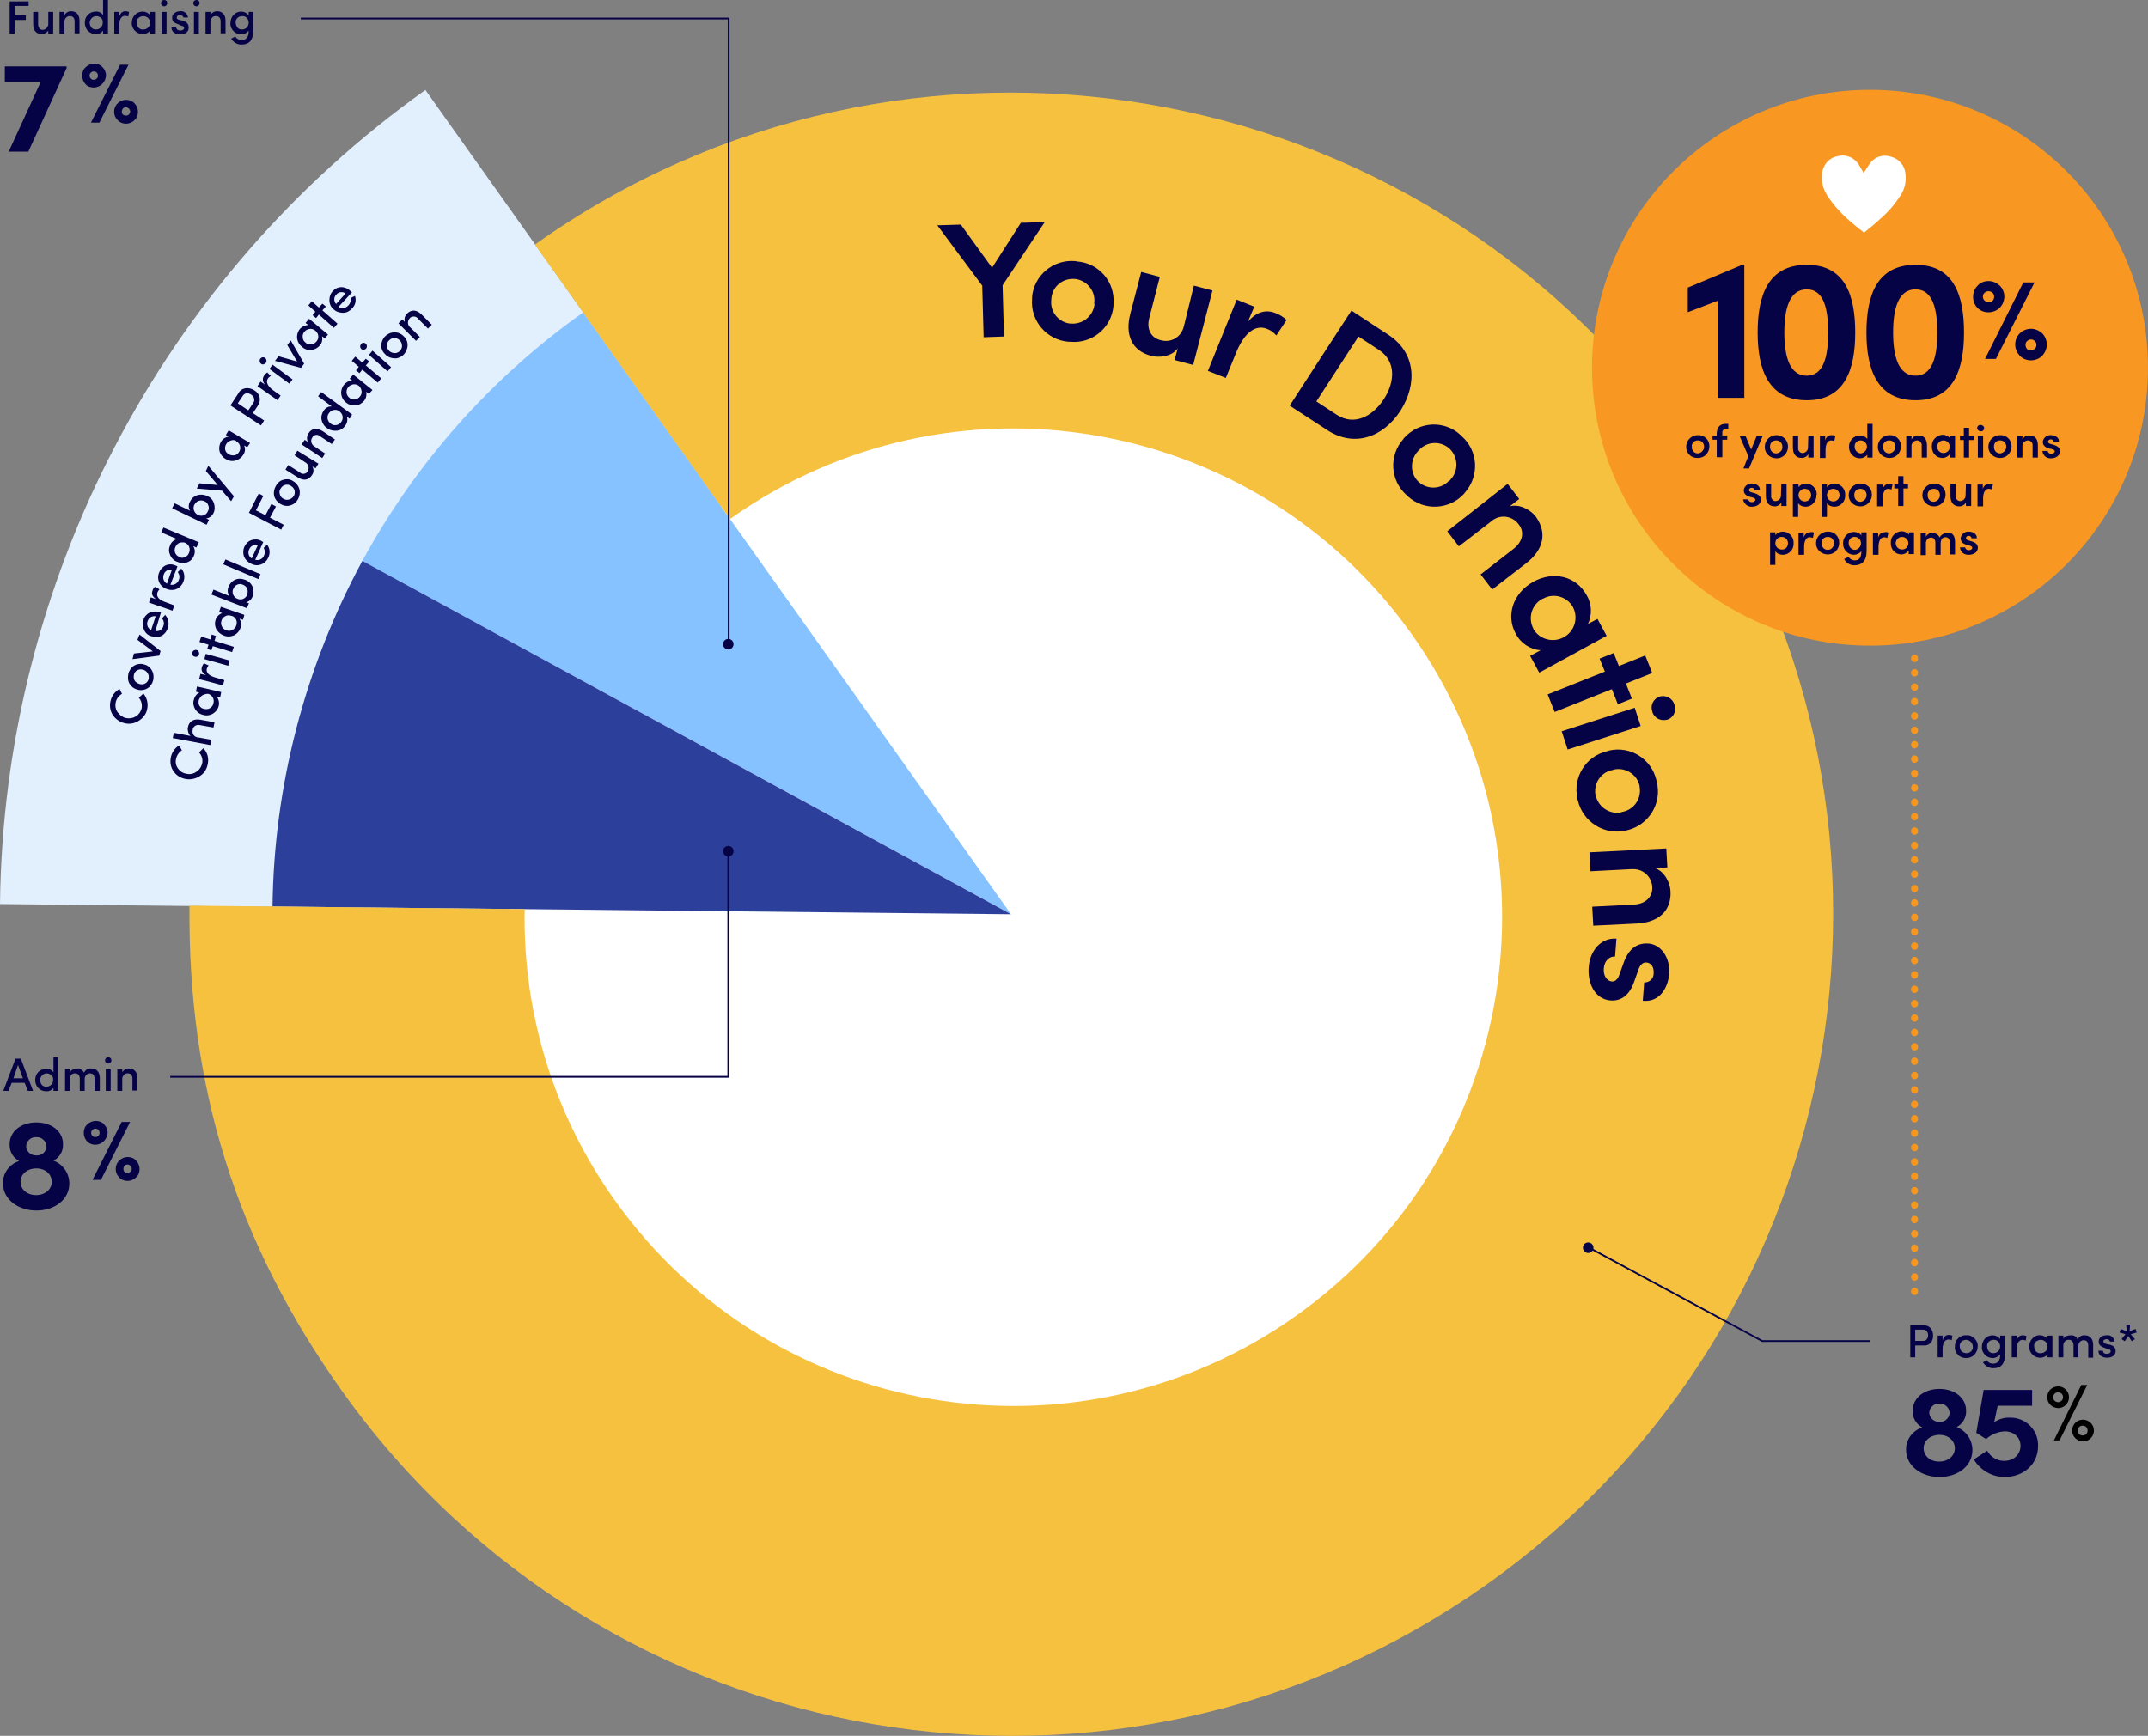 <?xml version="1.0" encoding="UTF-8"?>
<!-- Generator: Adobe Illustrator 27.8.0, SVG Export Plug-In . SVG Version: 6.00 Build 0)  -->
<svg xmlns="http://www.w3.org/2000/svg" xmlns:xlink="http://www.w3.org/1999/xlink" version="1.1" id="Layer_1" x="0px" y="0px" viewBox="0 0 612 494.7" style="enable-background:new 0 0 612 494.7;" xml:space="preserve">
<rect x="0" y="0" width="612" height="494.7" fill="#808080" stroke="none"/>
<style type="text/css">
	.st0{fill:#E2EFFC;}
	.st1{fill:#4364BF;}
	.st2{fill:#FFFFFF;}
	.st3{fill:#86C2FF;}
	.st4{fill:#2C409B;}
	.st5{fill:#F6C13F;}
	.st6{fill:#060246;}
	.st7{fill:#F89721;}
	.st8{enable-background:new    ;}
	.st9{fill:none;stroke:#F8971D;stroke-width:2;stroke-linecap:round;stroke-dasharray:0.1,4;}
	.st10{fill:none;stroke:#060446;stroke-width:0.5;}
	.st11{fill:none;stroke:#060246;stroke-width:0.5;}
</style>
<g transform="translate(-6181 2477.082)">
	<g transform="translate(9203.49 -3050.482)">
		<g transform="translate(-3022.49 599.042)">
			<path class="st0" d="M0,232l288.1,3L121.2,0C46.1,53.5,1,139.7,0,232z"></path>
			<path class="st1" d="M281.2,224.5l6.9,10.5l0.8,0.4h0.1L281.2,224.5z"></path>
		</g>
		<circle class="st2" cx="-2734.4" cy="834" r="142.9"></circle>
		<g transform="translate(-2944.844 662.445)">
			<path class="st3" d="M210.4,171.5L88.5,0C62.4,18.5,40.9,42.7,25.6,70.8L210.4,171.5z"></path>
			<path class="st4" d="M25.6,70.8C9.2,101.1,0.4,134.9,0,169.3l210.4,2.2L25.6,70.8z"></path>
		</g>
		<path class="st5" d="M-2870.1,643.1l55.6,78.2c62.7-44.6,149.6-29.9,194.2,32.8c44.6,62.7,29.9,149.6-32.8,194.2c0,0,0,0,0,0    c-62.7,44.6-149.6,29.9-194.2-32.8c0,0,0,0,0,0c-17.3-24.2-26.3-53.3-25.7-83l-95.5-1c-0.5,51.7,13.3,95.9,43.3,138.1    c74.9,105.4,221.1,130.1,326.5,55.2s130.1-221.1,55.2-326.5S-2764.7,568.2-2870.1,643.1z"></path>
		<g transform="translate(-2755.438 636.703)">
			<path class="st6" d="M23.8,0.2L30.6,0l-12,18L19,32.6l-5.8,0.2l-0.4-14.7L0,0.9l6.7-0.2L15.6,13L23.8,0.2z"></path>
			<path class="st6" d="M27,21.4c0.5-6.2,6-10.8,12.2-10.3c0.2,0,0.3,0,0.5,0.1C46,11.6,50.7,17,50.2,23.3c0,0.2,0,0.3,0,0.5     c-0.5,6.3-6.1,10.9-12.3,10.3c-0.2,0-0.3,0-0.5,0c-6.2-0.5-10.9-5.9-10.4-12.2C27,21.7,27,21.6,27,21.4z M44.7,23.2     c0.5-3.4-1.9-6.5-5.3-7c-0.1,0-0.1,0-0.2,0c-3.4-0.3-6.4,2.1-6.7,5.5c0,0.1,0,0.2,0,0.2c-0.5,3.4,1.8,6.5,5.2,7     c0.1,0,0.2,0,0.3,0c3.4,0.3,6.4-2.1,6.8-5.5C44.7,23.4,44.7,23.3,44.7,23.2z"></path>
			<path class="st6" d="M73.1,18.1l5.3,1.4l-5.5,21.2l-5.3-1.4l0.9-3.3c-1.8,2.4-5.4,2.7-7.6,2.1c-5.4-1.4-7.5-5.9-5.9-12l3.1-11.9     l5.3,1.4l-3,11.7c-0.9,3.4,0.7,5.7,3.1,6.3c2.8,0.9,5.7-0.6,6.6-3.4c0.1-0.2,0.1-0.5,0.2-0.7L73.1,18.1z"></path>
			<path class="st6" d="M99.5,27.9l-2.9,4.4c-0.7-0.8-1.6-1.5-2.7-1.9c-3.3-1.3-6.5,1.2-8.8,6.9l-2.9,7.1l-5.1-2l8.2-20.3l5,2     l-1.8,4.3c2.5-3,5.3-3.5,7.8-2.5C97.6,26.4,98.6,27,99.5,27.9z"></path>
			<path class="st6" d="M128.5,32.1c7.7,5,8.4,13.8,3.5,21.6c-5,7.7-13.3,10.6-21,5.5l-10.6-6.9l17.6-27.1L128.5,32.1z M113.8,54.9     c4.9,3.2,10.1,0.6,13.4-4.4c3.3-5.1,3.5-10.9-1.4-14.1l-5.8-3.8l-12,18.5L113.8,54.9z"></path>
			<path class="st6" d="M133.1,61.4c4.2-4.6,11.3-5,15.9-0.8c0.1,0.1,0.3,0.2,0.4,0.4c4.7,4.1,5.1,11.3,1,16     c-0.1,0.1-0.2,0.2-0.3,0.4c-4.2,4.6-11.4,5-16.1,0.7c-0.1-0.1-0.2-0.2-0.3-0.3c-4.7-4.2-5.1-11.3-0.9-16     C132.9,61.6,133,61.5,133.1,61.4z M146.1,73.5c2.4-2.4,2.4-6.3,0-8.8c0,0-0.1-0.1-0.1-0.1c-2.5-2.3-6.4-2.2-8.7,0.3     c-0.1,0.1-0.1,0.1-0.2,0.2c-2.4,2.4-2.5,6.3-0.2,8.7c0.1,0.1,0.1,0.1,0.2,0.2c2.5,2.3,6.4,2.2,8.7-0.3     C146,73.7,146.1,73.6,146.1,73.5z"></path>
			<path class="st6" d="M167.8,97.2l-9.7,7.5l-3.3-4.3l9.4-7.3c2.8-2.2,3-5,1.5-6.9c-1.7-2.4-5-3-7.4-1.3c-0.2,0.1-0.4,0.3-0.5,0.4     l-9.2,7.1l-3.3-4.3l17.2-13.5l3.3,4.3l-2.7,2.1c2.9-0.8,6,1.1,7.4,2.9C173.8,88.5,172.8,93.3,167.8,97.2z"></path>
			<path class="st6" d="M188.1,113.1l2.6,4.8l-19.2,10.5l-2.6-4.8l3-1.6c-3-0.2-5.7-2-7.1-4.7c-2.8-5.1-0.9-11.5,5-14.8     c5.8-3.2,12.2-1.6,15.2,3.8c1.5,2.5,1.6,5.6,0.4,8.2L188.1,113.1z M178.5,118.3c3.1-1.7,4.2-5.5,2.6-8.6c-1.7-3-5.5-4.1-8.5-2.4     c0,0,0,0-0.1,0c-3.1,1.6-4.3,5.4-2.7,8.5c0,0,0,0,0,0.1C171.5,118.9,175.4,120,178.5,118.3z"></path>
			<path class="st6" d="M197.9,135.8l-4,1.6l-1.7-4.3l-16.3,6.5l-2-5l16.3-6.5l-1.5-3.7l4-1.6l1.5,3.7l7.5-3l2,5l-7.5,3L197.9,135.8     z"></path>
			<path class="st6" d="M177.9,145.1l20.8-6.7l1.7,5.2l-20.8,6.7L177.9,145.1z M205.8,135.2c1.8-0.5,3.7,0.5,4.2,2.3c0,0,0,0,0,0     c0.7,1.7-0.2,3.7-2,4.3c0,0-0.1,0-0.1,0c-1.8,0.5-3.7-0.5-4.2-2.3c0,0,0,0,0-0.1C203.1,137.8,204,135.8,205.8,135.2L205.8,135.2z     "></path>
			<path class="st6" d="M191.4,150.6c6.1-1.4,12.1,2.4,13.5,8.5c0,0.2,0.1,0.3,0.1,0.5c1.5,6.1-2.3,12.2-8.4,13.7     c-0.2,0-0.3,0.1-0.5,0.1c-6.1,1.4-12.2-2.5-13.6-8.6c0-0.1-0.1-0.3-0.1-0.4c-1.4-6.1,2.3-12.2,8.4-13.6     C191.1,150.7,191.3,150.7,191.4,150.6z M195.1,168.1c3.4-0.6,5.6-3.8,5-7.2c0-0.1,0-0.1,0-0.2c-0.7-3.3-4-5.4-7.3-4.7     c-0.1,0-0.1,0-0.2,0.1c-3.4,0.5-5.6,3.7-5.1,7c0,0.1,0,0.2,0.1,0.3c0.7,3.3,4,5.5,7.3,4.8C194.9,168.1,195,168.1,195.1,168.1     L195.1,168.1z"></path>
			<path class="st6" d="M199.2,199.9l-12.3,0.6l-0.3-5.4l11.9-0.6c3.5-0.2,5.3-2.4,5.2-4.8c0-2.9-2.4-5.3-5.3-5.3     c-0.2,0-0.4,0-0.7,0l-11.6,0.6l-0.3-5.4l21.9-1.1l0.3,5.4l-3.5,0.2c2.8,1,4.3,4.3,4.4,6.6C209.2,196.2,205.6,199.6,199.2,199.9z"></path>
			<path class="st6" d="M193.5,204.2l-0.4,5.1c-1.5-0.1-3,1.1-3.2,3.3c-0.2,2.1,0.8,3.6,2.2,3.8c1.2,0.1,1.9-0.8,2.4-2.4l1-2.8     c1.7-4.8,4.5-5.8,7.2-5.6c3.4,0.3,6.2,3.9,5.8,8.7c-0.3,3.9-2.7,8.1-7.5,7.6l0.4-5.2c1.5,0,2.7-1.1,2.7-2.6c0,0,0-0.1,0-0.1     c0.1-1.7-0.7-2.9-2.1-3c-1.1-0.1-1.9,0.9-2.3,2.2l-1.2,3.4c-1.7,4.8-4.8,5.4-6.8,5.2c-4.4-0.4-6.5-5-6.1-9.5     C185.9,208,188.8,203.9,193.5,204.2z"></path>
		</g>
		<circle class="st7" cx="-2489.7" cy="678.2" r="79.2"></circle>
		<g class="st8">
			<path d="M-2439.2,971.6c0-1.7,1.3-3.1,3.1-3.1c1.7,0,3.1,1.4,3.1,3.1c0,1.7-1.4,3.1-3.1,3.1     C-2437.9,974.6-2439.2,973.3-2439.2,971.6z M-2434.7,971.6c0-0.8-0.6-1.4-1.4-1.4c-0.8,0-1.4,0.6-1.4,1.4c0,0.8,0.6,1.4,1.4,1.4     C-2435.4,973-2434.7,972.4-2434.7,971.6z M-2437.3,983.9l7.8-15.8h1.7l-7.9,15.8H-2437.3z M-2432.1,981.1c0-1.7,1.3-3.1,3.1-3.1     c1.7,0,3.1,1.4,3.1,3.1c0,1.7-1.4,3.1-3.1,3.1C-2430.8,984.1-2432.1,982.8-2432.1,981.1z M-2427.7,981.1c0-0.8-0.6-1.4-1.4-1.4     c-0.8,0-1.4,0.6-1.4,1.4c0,0.8,0.6,1.4,1.4,1.4C-2428.3,982.5-2427.7,981.9-2427.7,981.1z"></path>
		</g>
		<g transform="translate(-3021.639 573.401)">
			<g transform="translate(30.503 81.839)">
				<path class="st6" d="M9.5,115.8c1,1.2,1.4,2.8,1.1,4.3c-0.2,1.4-1.1,2.6-2.3,3.4c-1.2,0.8-2.6,1.1-4,0.8      c-1.4-0.3-2.6-1.1-3.4-2.2c-0.8-1.1-1.1-2.6-0.8-4c0.3-1.5,1.2-2.8,2.6-3.6l0.7,1.4c-0.9,0.5-1.6,1.4-1.8,2.5      c-0.2,1,0,2,0.6,2.8c0.6,0.8,1.4,1.4,2.4,1.6c1,0.2,2,0,2.8-0.5c0.8-0.5,1.4-1.4,1.6-2.3c0.2-1.1-0.1-2.2-0.8-3L9.5,115.8z"></path>
				<path class="st6" d="M6.8,107.9c0.8-0.5,1.9-0.7,2.8-0.4c1,0.2,1.8,0.8,2.3,1.7c0.5,0.8,0.6,1.8,0.4,2.8      c-0.2,0.9-0.8,1.8-1.6,2.3c-0.8,0.5-1.9,0.7-2.8,0.4c-1-0.2-1.8-0.8-2.3-1.6c-0.5-0.8-0.6-1.8-0.4-2.8      C5.4,109.3,6,108.4,6.8,107.9z M10.7,110c-0.3-0.5-0.8-0.9-1.4-1c-1.1-0.3-2.2,0.3-2.5,1.4c0,0,0,0.1,0,0.1      c-0.1,0.5-0.1,1.1,0.2,1.6c0.3,0.5,0.8,0.8,1.4,1c0.6,0.2,1.2,0.1,1.7-0.2c0.5-0.3,0.8-0.8,0.9-1.3C11.1,111,11,110.4,10.7,110      L10.7,110z"></path>
				<path class="st6" d="M14,105l-7.6,1l0.4-1.6l5.4-0.6l-4.4-3.3L8.4,99l6,4.7L14,105z"></path>
				<path class="st6" d="M14.5,92.7L12.9,98c1.1,0.2,2.1-0.5,2.3-1.5c0.3-0.7,0.1-1.5-0.4-2.1l0.9-1c0.9,1,1.2,2.4,0.8,3.7      c-0.3,0.9-0.9,1.7-1.7,2.2c-0.9,0.5-1.9,0.5-2.9,0.2c-1-0.2-1.8-0.9-2.2-1.8c-0.4-0.9-0.5-1.9-0.2-2.8c0.2-0.9,0.9-1.7,1.7-2.1      c0.9-0.4,1.9-0.5,2.8-0.2C14.2,92.6,14.4,92.6,14.5,92.7z M13,93.8c-1-0.2-2,0.4-2.3,1.4c-0.4,1,0.1,2.1,1,2.5L13,93.8z"></path>
				<path class="st6" d="M18.3,90.7l-0.5,1.5l-6.7-2.3l0.5-1.5l1.5,0.5c-1-0.7-1.4-1.5-1-2.4c0.1-0.4,0.3-0.8,0.7-1.1l1.3,0.7      c-0.3,0.3-0.5,0.6-0.6,0.9c-0.4,1.2,0.5,2.2,2.4,2.8L18.3,90.7z"></path>
				<path class="st6" d="M19.2,79.6l-2,5.2c1,0.2,2.1-0.4,2.4-1.4c0.3-0.7,0.2-1.5-0.3-2.2l1-1c0.9,1,1.1,2.5,0.6,3.7      c-0.3,0.9-1,1.7-1.9,2.1c-0.9,0.4-1.9,0.4-2.9,0c-0.9-0.3-1.7-1-2.1-1.9c-0.4-0.9-0.4-1.9,0-2.8c0.3-0.9,1-1.6,1.8-2      c0.9-0.4,1.9-0.4,2.8,0C18.9,79.4,19.1,79.5,19.2,79.6z M17.6,80.6c-1-0.3-2,0.3-2.3,1.3c-0.4,1,0,2.1,0.9,2.6L17.6,80.6z"></path>
				<path class="st6" d="M24.6,74.2l-0.9-0.4c0.5,0.8,0.6,1.8,0.2,2.7c-0.3,0.9-1,1.6-1.9,1.9c-0.9,0.4-1.9,0.3-2.8-0.1      c-0.9-0.3-1.7-1-2.1-2c-0.4-0.9-0.4-1.8,0-2.7c0.3-0.9,1.1-1.6,2-1.8l-4.5-1.9l0.6-1.4l10.1,4.2L24.6,74.2z M19.7,72.9      c-0.5,0.2-0.9,0.7-1.1,1.2c-0.5,1,0,2.3,1,2.7c0,0,0.1,0,0.1,0.1c0.5,0.3,1.2,0.3,1.7,0c0.5-0.2,0.9-0.6,1.1-1.2      c0.5-1.1,0-2.3-1-2.8c-0.1,0-0.1,0-0.2-0.1C20.8,72.7,20.2,72.7,19.7,72.9z"></path>
				<path class="st6" d="M28.2,66.3l-0.7,1.4L17.7,63l0.7-1.4l4.4,2.1c-0.5-0.8-0.5-1.8,0-2.6c0.4-0.9,1.1-1.5,2-1.8      c0.9-0.3,2-0.2,2.9,0.2c0.9,0.4,1.6,1.1,1.9,2.1c0.3,0.9,0.3,1.9-0.1,2.7c-0.4,0.9-1.2,1.5-2.1,1.6L28.2,66.3z M27.9,63.8      c0.3-0.5,0.3-1.1,0.1-1.6c-0.2-0.6-0.6-1-1.1-1.2c-1-0.5-2.3-0.1-2.8,0.9c0,0,0,0.1-0.1,0.1c-0.2,0.5-0.3,1.1-0.1,1.6      c0.2,0.6,0.6,1,1.1,1.3c1,0.5,2.3,0.2,2.8-0.9C27.8,63.9,27.9,63.8,27.9,63.8z"></path>
				<path class="st6" d="M28,50.9l7.3,8.7l-0.8,1.4L31.9,58l-7.2-0.6l0.8-1.5l5.2,0.5l-3.4-4L28,50.9z"></path>
				<path class="st6" d="M39.1,45.6l-0.9-0.5c0.4,0.9,0.3,1.8-0.2,2.6c-0.5,0.8-1.2,1.4-2.2,1.7c-1,0.3-2,0.1-2.8-0.4      c-0.9-0.5-1.5-1.3-1.8-2.2c-0.2-0.9-0.1-1.9,0.4-2.7c0.4-0.8,1.3-1.4,2.2-1.5L33,42.1l0.8-1.3l6.1,3.6L39.1,45.6z M34.4,43.7      c-0.5,0.2-1,0.5-1.3,1c-0.3,0.5-0.4,1.1-0.3,1.6c0.1,0.6,0.5,1,1,1.3c0.5,0.3,1.1,0.4,1.7,0.3c0.6-0.1,1-0.5,1.3-1      c0.6-1,0.3-2.3-0.7-2.9c0,0-0.1-0.1-0.1-0.1C35.6,43.5,34.9,43.5,34.4,43.7L34.4,43.7z"></path>
				<path class="st6" d="M43,39.4l-8.7-5.7l2.3-3.5c0.4-0.8,1.2-1.3,2.1-1.4c0.8-0.1,1.7,0.1,2.4,0.6c0.7,0.4,1.3,1.1,1.5,1.9      c0.2,0.9,0,1.8-0.5,2.5l-1.4,2.1l3.2,2.1L43,39.4z M36.4,33.1l3,2l1.4-2.1c1.3-1.8-1.9-3.9-3-2L36.4,33.1z"></path>
				<path class="st6" d="M48.6,30.9l-0.9,1.3L42,28.2l0.9-1.3l1.3,0.9c-0.7-0.7-0.9-1.8-0.3-2.6c0.2-0.4,0.6-0.7,0.9-0.9l1,1      c-0.3,0.2-0.6,0.4-0.8,0.7c-0.7,1-0.1,2.2,1.5,3.4L48.6,30.9z"></path>
				<path class="st6" d="M44.2,20.2c0.4,0.3,0.5,0.9,0.2,1.4c0,0,0,0,0,0C44,22,43.4,22.2,43,21.8c-0.4-0.3-0.5-1-0.2-1.4      C43.1,20,43.7,19.8,44.2,20.2C44.2,20.2,44.2,20.2,44.2,20.2z M51.1,27.5l-5.7-4.2l0.9-1.2l5.7,4.2L51.1,27.5z"></path>
				<path class="st6" d="M54.4,23l-7.4-2l1-1.3l5.3,1.5l-2.8-4.7l1-1.3l3.8,6.6L54.4,23z"></path>
				<path class="st6" d="M61.2,14.6L60.4,14c0.2,0.9,0,1.9-0.6,2.6c-0.6,0.7-1.5,1.2-2.4,1.3c-1,0.1-2-0.2-2.7-0.9      c-0.8-0.6-1.3-1.5-1.4-2.5c-0.1-0.9,0.2-1.9,0.8-2.6c0.6-0.7,1.5-1.1,2.4-1.1l-0.8-0.6l1-1.2l5.4,4.5L61.2,14.6z M56.8,11.9      c-0.6,0.1-1.1,0.4-1.4,0.8c-0.4,0.4-0.6,1-0.5,1.6c0,0.6,0.3,1.1,0.8,1.5c0.4,0.4,1,0.6,1.6,0.5c0.6-0.1,1.1-0.3,1.5-0.8      c0.8-0.9,0.7-2.2-0.2-3c0,0-0.1-0.1-0.1-0.1C58,12,57.4,11.8,56.8,11.9L56.8,11.9z"></path>
				<path class="st6" d="M57.5,4l2,1.8l1-1.1l1,0.8l-1,1.1l4.3,3.8l-1,1.2l-4.3-3.8l-0.8,1l-1-0.8l0.8-1l-2-1.8L57.5,4z"></path>
				<path class="st6" d="M68.9,1.5l-3.8,4.1C66,6.2,67.2,6,67.9,5.2c0.5-0.5,0.8-1.3,0.6-2.1l1.3-0.6c0.4,1.3,0.1,2.7-0.9,3.6      c-0.6,0.7-1.5,1.2-2.5,1.2c-1,0-2-0.3-2.7-1c-0.8-0.6-1.2-1.6-1.2-2.6c0-1,0.3-1.9,1-2.6C64,0.5,64.9,0,65.9,0      c1,0,1.9,0.4,2.6,1.1C68.6,1.2,68.8,1.3,68.9,1.5z M67.1,1.8c-0.8-0.6-2-0.5-2.6,0.3c-0.8,0.7-0.8,1.9-0.1,2.7L67.1,1.8z"></path>
			</g>
			<g transform="translate(47.773 88.536)">
				<path class="st6" d="M9.3,124.7c1.1,1.1,1.6,2.7,1.3,4.3c-0.2,1.4-0.9,2.7-2.1,3.5c-1.1,0.8-2.6,1.2-4,1c-1.4-0.2-2.7-0.9-3.5-2      c-0.9-1.1-1.2-2.5-1-3.9c0.2-1.5,1.1-2.9,2.4-3.7l0.8,1.4c-0.9,0.6-1.5,1.5-1.7,2.6c-0.2,1,0.1,2,0.7,2.7      c0.6,0.8,1.5,1.3,2.5,1.4c1,0.2,2-0.1,2.8-0.7c0.8-0.6,1.3-1.4,1.5-2.4c0.2-1.1-0.2-2.2-0.9-3L9.3,124.7z"></path>
				<path class="st6" d="M11.6,122.3l-0.3,1.5l-10.7-2l0.3-1.5l4.8,0.9c-0.4-0.3-0.6-0.7-0.7-1.1c-0.1-0.4-0.2-0.9-0.1-1.3      c0.3-1.8,1.7-2.6,3.7-2.2l3.9,0.7l-0.3,1.5l-3.9-0.7c-0.8-0.2-1.7,0.2-2,1.1c0,0.1,0,0.1,0,0.2c-0.3,1,0.3,2,1.3,2.2      c0.1,0,0.1,0,0.2,0L11.6,122.3z"></path>
				<path class="st6" d="M14.1,110.2l-1-0.2c0.6,0.7,0.8,1.7,0.6,2.6c-0.2,0.9-0.8,1.7-1.6,2.2c-0.8,0.5-1.9,0.7-2.8,0.4      c-1-0.2-1.8-0.8-2.3-1.6c-0.5-0.8-0.7-1.8-0.4-2.7c0.2-0.9,0.8-1.7,1.6-2.1l-1-0.2l0.3-1.5l6.9,1.6L14.1,110.2z M8.9,109.7      C8.5,110,8.2,110.5,8,111c-0.1,0.6-0.1,1.1,0.2,1.6c0.3,0.5,0.8,0.8,1.4,0.9c0.6,0.1,1.2,0.1,1.7-0.3c0.5-0.3,0.8-0.8,0.9-1.4      c0.3-1.1-0.4-2.3-1.5-2.6c-0.1,0-0.1,0-0.2,0C10,109.2,9.4,109.4,8.9,109.7L8.9,109.7z"></path>
				<path class="st6" d="M15.3,105.3l-0.4,1.5L8.1,105l0.4-1.5l1.6,0.4c-1.1-0.6-1.5-1.4-1.2-2.3c0.1-0.4,0.3-0.8,0.6-1.1l1.3,0.6      c-0.2,0.3-0.4,0.6-0.5,0.9c-0.3,1.2,0.7,2.1,2.6,2.6L15.3,105.3z"></path>
				<path class="st6" d="M7.4,96.7c0.5,0.1,0.8,0.7,0.7,1.2c0,0,0,0,0,0c-0.1,0.5-0.7,0.9-1.2,0.7C6.3,98.5,6,98,6.2,97.4      C6.3,96.9,6.8,96.6,7.4,96.7C7.4,96.7,7.4,96.7,7.4,96.7z M16.4,101.2l-6.8-1.9l0.4-1.5l6.8,1.9L16.4,101.2z"></path>
				<path class="st6" d="M8.7,92.9l2.6,0.8l0.4-1.4l1.2,0.4l-0.4,1.4l5.5,1.7l-0.5,1.5L12,95.6l-0.4,1.2l-1.2-0.4l0.4-1.2l-2.6-0.8      L8.7,92.9z"></path>
				<path class="st6" d="M20.6,88.1l-1-0.3c0.5,0.8,0.7,1.7,0.3,2.6c-0.3,0.9-0.9,1.6-1.8,2.1c-0.9,0.4-1.9,0.5-2.9,0.1      c-0.9-0.3-1.7-1-2.2-1.8c-0.4-0.9-0.5-1.8-0.2-2.7c0.3-0.9,1-1.6,1.9-1.9l-0.9-0.3l0.5-1.5l6.7,2.3L20.6,88.1z M15.5,87.1      c-0.5,0.3-0.9,0.7-1,1.2c-0.2,0.5-0.2,1.1,0.1,1.7c0.2,0.5,0.7,0.9,1.3,1.1c0.5,0.2,1.2,0.2,1.7-0.1c0.5-0.3,0.9-0.7,1.1-1.3      c0.4-1.1-0.1-2.3-1.2-2.7c0,0-0.1,0-0.1,0C16.6,86.7,16,86.8,15.5,87.1L15.5,87.1z"></path>
				<path class="st6" d="M22.3,83.4l-0.6,1.4l-10.1-3.9l0.6-1.4l4.5,1.8c-0.5-0.8-0.6-1.8-0.2-2.6c0.3-0.9,1-1.6,1.8-2      c0.9-0.4,1.9-0.4,2.9,0c0.9,0.3,1.7,1,2.1,1.9c0.4,0.9,0.4,1.8,0.1,2.7c-0.3,0.9-1,1.6-1.9,1.8L22.3,83.4z M21.8,80.8      c0.2-0.5,0.2-1.1,0-1.6c-0.2-0.5-0.7-0.9-1.2-1.1c-1-0.5-2.3,0-2.7,1.1c0,0,0,0.1-0.1,0.1c-0.2,0.5-0.2,1.1,0,1.6      c0.2,0.6,0.7,1,1.2,1.2c1.1,0.5,2.3,0,2.8-1.1C21.8,81,21.8,80.9,21.8,80.8L21.8,80.8z"></path>
				<path class="st6" d="M25,76.5l-10-4.2l0.6-1.4l10,4.2L25,76.5z"></path>
				<path class="st6" d="M26.4,65.9L24.1,71c1,0.3,2.1-0.2,2.5-1.2c0.3-0.7,0.3-1.5-0.1-2.2l1-0.9c0.8,1.1,0.9,2.5,0.3,3.7      c-0.4,0.9-1.1,1.6-2,1.9c-0.9,0.4-2,0.3-2.9-0.2c-0.9-0.4-1.6-1.1-2-2c-0.3-0.9-0.3-1.9,0.1-2.8c0.4-0.9,1.1-1.6,2-1.9      c0.9-0.3,1.9-0.3,2.8,0.2C26.1,65.8,26.2,65.9,26.4,65.9z M24.8,66.9c-1-0.3-2,0.1-2.4,1.1c-0.5,0.9-0.2,2.1,0.7,2.6L24.8,66.9z      "></path>
				<path class="st6" d="M31.5,62.4l-9.2-4.8l2.8-5.5l1.3,0.7l-2.1,4.1l2.7,1.4l1.7-3.2l1.3,0.7l-1.7,3.2l3.9,2L31.5,62.4z"></path>
				<path class="st6" d="M32.1,48.2c1-0.3,2-0.2,2.8,0.4c0.9,0.5,1.5,1.3,1.8,2.3c0.2,0.9,0.1,1.9-0.4,2.8c-0.5,0.9-1.2,1.5-2.2,1.8      c-1,0.3-2,0.1-2.8-0.4c-0.9-0.5-1.5-1.3-1.8-2.2c-0.2-0.9-0.1-1.9,0.4-2.8C30.4,49.1,31.2,48.4,32.1,48.2z M35.3,51.2      c-0.2-0.6-0.6-1-1.1-1.3c-1-0.6-2.2-0.3-2.8,0.7c0,0,0,0.1-0.1,0.1c-0.3,0.5-0.4,1.1-0.2,1.6c0.1,0.6,0.5,1,1,1.3      c0.5,0.3,1.1,0.4,1.7,0.2c0.5-0.2,1-0.5,1.3-1C35.4,52.3,35.4,51.7,35.3,51.2L35.3,51.2z"></path>
				<path class="st6" d="M35.3,41.2l0.8-1.3l6,3.7l-0.8,1.3l-0.9-0.5c0.4,0.8,0.4,1.7-0.1,2.4c-0.9,1.5-2.4,1.8-4.1,0.7l-3.5-2.2      l0.8-1.3l3.3,2.1c0.6,0.6,1.6,0.5,2.1-0.1c0-0.1,0.1-0.1,0.1-0.2c0.5-0.8,0.4-1.8-0.4-2.4c-0.1-0.1-0.2-0.1-0.3-0.2L35.3,41.2z"></path>
				<path class="st6" d="M44,40.7L43.2,42l-5.9-3.9l0.9-1.3l0.9,0.6c-0.4-0.8-0.3-1.7,0.2-2.5c0.9-1.4,2.4-1.6,4.1-0.5l3.4,2.3      L45.9,38l-3.3-2.2c-0.6-0.6-1.6-0.5-2.1,0.1c-0.1,0.1-0.1,0.1-0.1,0.2c-0.6,0.7-0.4,1.8,0.3,2.4c0.1,0.1,0.2,0.1,0.3,0.2      L44,40.7z"></path>
				<path class="st6" d="M51,30.8l-0.8-0.6c0.3,0.9,0.1,1.9-0.5,2.6c-0.5,0.8-1.4,1.3-2.3,1.4c-1,0.1-2-0.1-2.8-0.7      c-0.8-0.5-1.4-1.4-1.6-2.4c-0.2-0.9,0.1-1.9,0.6-2.6c0.5-0.8,1.4-1.3,2.3-1.2l-3.9-2.9l0.9-1.2l8.8,6.4L51,30.8z M46.5,28.3      c-0.6,0.1-1,0.4-1.4,0.9c-0.7,0.9-0.5,2.2,0.4,2.9c0,0,0.1,0.1,0.1,0.1c0.5,0.4,1.1,0.5,1.6,0.4c0.6-0.1,1.1-0.4,1.4-0.9      c0.7-0.9,0.5-2.2-0.4-2.9c0,0-0.1-0.1-0.1-0.1C47.6,28.3,47,28.2,46.5,28.3L46.5,28.3z"></path>
				<path class="st6" d="M56.5,23.7l-0.8-0.6c0.2,0.9,0,1.9-0.6,2.6c-0.6,0.7-1.4,1.2-2.4,1.3c-1,0.1-2-0.2-2.7-0.8      c-0.8-0.6-1.3-1.5-1.4-2.5c-0.1-0.9,0.2-1.9,0.8-2.6c0.6-0.7,1.4-1.2,2.4-1.1l-0.8-0.6l1-1.2l5.5,4.4L56.5,23.7z M52,21      c-0.6,0.1-1.1,0.4-1.4,0.8c-0.4,0.4-0.5,1-0.5,1.6c0.1,0.6,0.4,1.1,0.8,1.4c0.4,0.4,1,0.6,1.6,0.5c0.6-0.1,1.1-0.4,1.4-0.8      c0.8-0.9,0.6-2.2-0.2-3c0,0-0.1-0.1-0.1-0.1C53.2,21.1,52.6,20.9,52,21L52,21z"></path>
				<path class="st6" d="M52.6,13.1l2,1.7l1-1.1l1,0.8l-1,1.1l4.4,3.7l-1,1.2l-4.4-3.7l-0.8,1l-1-0.8l0.8-1l-2-1.7L52.6,13.1z"></path>
				<path class="st6" d="M55.6,9.4c0.4,0.4,0.4,1,0.1,1.4c0,0,0,0,0,0c-0.4,0.4-1,0.5-1.4,0.1c-0.4-0.4-0.4-1,0-1.4      C54.5,9.1,55.1,9,55.6,9.4C55.6,9.4,55.6,9.4,55.6,9.4z M61.8,17.3l-5.3-4.7l1-1.2l5.3,4.7L61.8,17.3z"></path>
				<path class="st6" d="M63.6,6.2c1-0.1,2,0.3,2.7,1c0.8,0.7,1.2,1.6,1.2,2.6c0,1-0.4,1.9-1,2.6c-0.6,0.7-1.6,1.2-2.5,1.2      c-1,0-2-0.3-2.7-1C60.5,11.9,60,11,60,10c0-1,0.4-1.9,1-2.6C61.7,6.7,62.6,6.2,63.6,6.2z M65.9,9.9c0-0.6-0.3-1.1-0.7-1.5      c-0.8-0.8-2.1-0.8-2.9,0c0,0-0.1,0.1-0.1,0.1c-0.4,0.4-0.6,0.9-0.6,1.5c0,0.6,0.3,1.1,0.7,1.5c0.4,0.4,1,0.6,1.6,0.6      c0.6,0,1.1-0.3,1.5-0.7C65.7,11,66,10.4,65.9,9.9L65.9,9.9z"></path>
				<path class="st6" d="M71,7.5l-1.1,1.1l-5-5L66,2.5l0.7,0.7c-0.2-0.9,0-1.8,0.7-2.4c1.2-1.2,2.7-1.1,4.1,0.3L74.4,4l-1.1,1.1      l-2.8-2.8c-0.5-0.7-1.4-0.8-2.1-0.4c-0.1,0-0.1,0.1-0.2,0.2c-0.7,0.6-0.8,1.7-0.2,2.4c0.1,0.1,0.1,0.2,0.2,0.2L71,7.5z"></path>
			</g>
			<g transform="translate(480.029 75.466)">
				<path class="st6" d="M15.5,0h0.6v37.9H8.6V10.2L0,13.5v-7L15.5,0z"></path>
				<path class="st6" d="M19.9,19.3C19.9,8.5,23,0,33.9,0c10.8,0,13.8,8.5,13.8,19.3c0,10.6-3,19.3-13.8,19.3      C23,38.6,19.9,29.9,19.9,19.3z M40,19.3C40,12.4,38.7,7,33.9,7c-4.9,0-6.4,5.4-6.4,12.3c0,6.8,1.5,12.3,6.4,12.3      C38.7,31.6,40,26.1,40,19.3L40,19.3z"></path>
				<path class="st6" d="M50.9,19.3C50.9,8.5,54,0,64.9,0c10.8,0,13.8,8.5,13.8,19.3c0,10.6-3,19.3-13.8,19.3      C54,38.6,50.9,29.9,50.9,19.3z M71.1,19.3c0-6.9-1.4-12.3-6.2-12.3c-4.9,0-6.4,5.4-6.4,12.3c0,6.8,1.5,12.3,6.4,12.3      C69.7,31.6,71.1,26.1,71.1,19.3L71.1,19.3z"></path>
			</g>
			<g transform="translate(561.314 80.096)">
				<path class="st6" d="M7.6,7.6c-0.8,0.8-2,1.3-3.2,1.3c-1.2,0-2.3-0.4-3.2-1.3C0.4,6.8,0,5.6,0,4.5c0-1.2,0.4-2.3,1.3-3.2      C2.1,0.4,3.2,0,4.4,0c1.2,0,2.3,0.5,3.2,1.3c0.8,0.8,1.3,1.9,1.3,3.1C8.9,5.6,8.4,6.8,7.6,7.6z M4.4,2.9c-0.9,0-1.6,0.7-1.6,1.5      c0,0,0,0,0,0.1C2.8,5.3,3.5,6,4.3,6c0,0,0.1,0,0.1,0C5.3,6.1,6,5.4,6,4.5c0,0,0,0,0-0.1C6,3.6,5.3,2.9,4.4,2.9L4.4,2.9z       M17.5,0.4l-11,21.8H3.4L14.3,0.4H17.5z M12,18.1c0-1.2,0.4-2.3,1.3-3.2c0.8-0.8,2-1.3,3.2-1.3c1.2,0,2.3,0.5,3.2,1.3      c0.8,0.8,1.3,2,1.3,3.2c0,1.2-0.5,2.3-1.3,3.2c-0.8,0.8-2,1.3-3.2,1.3c-1.2,0-2.3-0.4-3.2-1.3C12.5,20.4,12,19.3,12,18.1      L12,18.1z M15.3,19.3c0.6,0.6,1.6,0.6,2.3,0c0.6-0.6,0.6-1.6,0-2.2c0,0,0,0,0,0c-0.6-0.6-1.6-0.6-2.2,0c0,0,0,0,0,0      C14.8,17.6,14.8,18.6,15.3,19.3L15.3,19.3z"></path>
			</g>
			<g transform="translate(479.571 120.803)">
				<path class="st6" d="M0,6.5c0-1.8,1.4-3.2,3.2-3.3c0,0,0.1,0,0.1,0c1.8-0.1,3.3,1.3,3.3,3.1c0,0,0,0.1,0,0.1      c0,1.8-1.4,3.3-3.2,3.3c0,0-0.1,0-0.1,0C1.5,9.8,0,8.4,0,6.6C0,6.6,0,6.5,0,6.5z M5.1,6.5c0-1-0.7-1.8-1.7-1.8c0,0,0,0-0.1,0      c-1,0-1.8,0.8-1.7,1.8c0,0,0,0,0,0.1c0,1,0.7,1.8,1.7,1.8c0,0,0.1,0,0.1,0C4.3,8.3,5.1,7.5,5.1,6.5C5.1,6.5,5.1,6.5,5.1,6.5      L5.1,6.5z"></path>
				<path class="st6" d="M11.6,1.4c-1.1,0-1.4,0.6-1.3,1.3v0.6h1.4v1.2h-1.4v5H8.7v-5H7.5V3.4h1.2V2.9C8.7,1.1,9.5,0,11.2,0H12v1.4      H11.6z"></path>
				<path class="st6" d="M20.1,3.4h1.7l-3.9,9.3h-1.6l1.4-3.5l-2.5-5.8h1.7l1.6,3.9L20.1,3.4z"></path>
				<path class="st6" d="M22.4,6.5c0-1.8,1.4-3.2,3.2-3.3c0,0,0.1,0,0.1,0C27.5,3.2,29,4.6,29,6.4c0,0,0,0.1,0,0.1      c0,1.8-1.4,3.3-3.2,3.3c0,0-0.1,0-0.1,0c-1.8,0-3.3-1.4-3.3-3.1C22.4,6.6,22.4,6.5,22.4,6.5z M27.4,6.5c0-1-0.7-1.8-1.7-1.8      c0,0,0,0-0.1,0c-1,0-1.8,0.8-1.7,1.8c0,0,0,0,0,0.1c0,1,0.7,1.8,1.7,1.8c0,0,0.1,0,0.1,0C26.7,8.3,27.5,7.5,27.4,6.5      C27.5,6.5,27.5,6.5,27.4,6.5z"></path>
				<path class="st6" d="M34.8,3.4h1.5v6.2h-1.5v-1c-0.4,0.7-1.1,1.1-1.9,1.1c-1.6,0-2.5-1.1-2.5-2.9V3.4h1.5v3.4      c-0.1,0.7,0.4,1.4,1.1,1.5c0,0,0.1,0,0.1,0c0.8,0,1.5-0.6,1.6-1.4c0-0.1,0-0.1,0-0.2L34.8,3.4z"></path>
				<path class="st6" d="M42.5,3.4l-0.3,1.5c-0.3-0.1-0.6-0.2-0.9-0.2c-1,0-1.6,1-1.6,2.8v2.2h-1.6V3.4h1.5v1.3      c0.2-0.9,0.9-1.5,1.8-1.5C41.9,3.2,42.2,3.3,42.5,3.4z"></path>
				<path class="st6" d="M51.6,0h1.5v9.6h-1.5V8.8c-0.5,0.6-1.3,1-2.1,1c-1.7,0-3.1-1.4-3.1-3.1c0,0,0-0.1,0-0.1      c-0.1-1.7,1.2-3.2,2.9-3.3c0.1,0,0.1,0,0.2,0c0.8,0,1.6,0.3,2.1,1L51.6,0z M51.5,6.5c0-1-0.8-1.8-1.8-1.8c-1,0-1.8,0.8-1.7,1.8      c0,0,0,0,0,0c0,1,0.7,1.8,1.7,1.9c0,0,0,0,0,0C50.7,8.3,51.5,7.5,51.5,6.5C51.5,6.5,51.5,6.5,51.5,6.5L51.5,6.5z"></path>
				<path class="st6" d="M54.6,6.5c0-1.8,1.4-3.2,3.2-3.3c0,0,0.1,0,0.1,0c1.8-0.1,3.3,1.3,3.3,3.1c0,0,0,0.1,0,0.1      c0,1.8-1.4,3.3-3.2,3.3c0,0-0.1,0-0.1,0c-1.8,0-3.3-1.4-3.3-3.1C54.6,6.6,54.6,6.5,54.6,6.5z M59.6,6.5c0-1-0.7-1.8-1.7-1.8      c0,0,0,0-0.1,0c-1,0-1.8,0.8-1.7,1.8c0,0,0,0,0,0.1c0,1,0.7,1.8,1.7,1.8c0,0,0.1,0,0.1,0C58.8,8.3,59.6,7.5,59.6,6.5      C59.6,6.5,59.6,6.5,59.6,6.5z"></path>
				<path class="st6" d="M68.6,6.1v3.5h-1.5V6.2c0.1-0.7-0.4-1.4-1.2-1.5c0,0-0.1,0-0.1,0c-0.8,0-1.5,0.6-1.6,1.4c0,0.1,0,0.1,0,0.2      v3.3h-1.5V3.4h1.5v1c0.4-0.7,1.1-1.2,1.9-1.1C67.7,3.2,68.6,4.3,68.6,6.1z"></path>
				<path class="st6" d="M75.1,3.4h1.5v6.2h-1.5v-1c-0.5,0.7-1.3,1.1-2.1,1.1c-1.7,0-3-1.4-3-3.1c0-0.1,0-0.1,0-0.2      c-0.1-1.7,1.2-3.1,2.9-3.3c0.1,0,0.1,0,0.2,0c0.8,0,1.6,0.4,2.1,1L75.1,3.4z M75.1,6.5c0-1-0.8-1.8-1.8-1.8      c-1,0-1.8,0.8-1.8,1.8c0,0,0,0,0,0c0,1,0.8,1.8,1.8,1.8c0,0,0,0,0,0C74.3,8.3,75.1,7.5,75.1,6.5L75.1,6.5z"></path>
				<path class="st6" d="M81.9,3.4v1.2h-1.3v5h-1.5v-5H78V3.4h1.1V1.1h1.5v2.3H81.9z"></path>
				<path class="st6" d="M82.9,1.2c0-0.5,0.5-1,1-0.9c0,0,0,0,0,0c0.5,0,1,0.4,1,0.9c0,0,0,0,0,0c0,0.5-0.4,1-1,0.9c0,0,0,0,0,0      C83.4,2.1,82.9,1.7,82.9,1.2z M83.1,9.6V3.4h1.5v6.2H83.1z"></path>
				<path class="st6" d="M86.1,6.5c0-1.8,1.4-3.2,3.2-3.3c0,0,0.1,0,0.1,0c1.8-0.1,3.3,1.3,3.3,3.1c0,0,0,0.1,0,0.1      c0,1.8-1.4,3.3-3.2,3.3c0,0-0.1,0-0.1,0c-1.8,0-3.3-1.4-3.3-3.1C86.1,6.6,86.1,6.5,86.1,6.5z M91.2,6.5c0-1-0.7-1.8-1.7-1.8      c0,0,0,0-0.1,0c-1,0-1.8,0.8-1.7,1.8c0,0,0,0,0,0.1c0,1,0.7,1.8,1.7,1.8c0,0,0.1,0,0.1,0C90.4,8.3,91.2,7.5,91.2,6.5      C91.2,6.5,91.2,6.5,91.2,6.5L91.2,6.5z"></path>
				<path class="st6" d="M100.2,6.1v3.5h-1.5V6.2c0.1-0.7-0.4-1.4-1.2-1.5c0,0-0.1,0-0.1,0c-0.8,0-1.5,0.6-1.6,1.4      c0,0.1,0,0.1,0,0.2v3.3h-1.5V3.4h1.5v1c0.4-0.7,1.1-1.2,1.9-1.1C99.3,3.2,100.2,4.3,100.2,6.1z"></path>
				<path class="st6" d="M101.5,7.7h1.5c0,0.4,0.4,0.8,1,0.8c0.6,0,1-0.3,1-0.7c0-0.3-0.3-0.5-0.7-0.6L103.4,7      c-1.4-0.4-1.8-1.1-1.8-1.9c0.1-1.1,1.2-2,2.3-1.9c1.1,0,2.4,0.6,2.3,1.9h-1.5c0-0.4-0.4-0.7-0.8-0.7c0,0,0,0,0,0      c-0.5,0-0.8,0.3-0.8,0.7c0,0.3,0.3,0.5,0.7,0.6l1,0.3c1.4,0.4,1.7,1.2,1.7,1.8c0,1.3-1.3,2-2.5,2C102.7,9.9,101.6,9,101.5,7.7      C101.5,7.7,101.5,7.7,101.5,7.7z"></path>
				<path class="st6" d="M16.2,21.5h1.5c0,0.4,0.4,0.8,1,0.8c0.6,0,1-0.3,1-0.7c0-0.3-0.3-0.5-0.7-0.6l-0.8-0.2      c-1.4-0.4-1.8-1.1-1.8-1.9c0.1-1.1,1.2-2,2.3-1.9c1.1,0,2.4,0.6,2.3,1.9h-1.5c0-0.4-0.4-0.7-0.8-0.7c0,0,0,0,0,0      c-0.5,0-0.8,0.3-0.8,0.7c0,0.3,0.3,0.5,0.7,0.6l1,0.3c1.4,0.4,1.7,1.2,1.7,1.8c0,1.3-1.3,2-2.5,2C17.5,23.7,16.4,22.7,16.2,21.5      C16.2,21.5,16.2,21.5,16.2,21.5z"></path>
				<path class="st6" d="M27.1,17.2h1.5v6.2h-1.5v-1c-0.4,0.7-1.1,1.1-1.9,1.1c-1.6,0-2.5-1.1-2.5-2.9v-3.5h1.5v3.4      c-0.1,0.7,0.4,1.4,1.1,1.5c0,0,0.1,0,0.1,0c0.8,0,1.5-0.6,1.6-1.4c0-0.1,0-0.1,0-0.2L27.1,17.2z"></path>
				<path class="st6" d="M37.1,20.3c0.1,1.7-1.2,3.2-2.9,3.3c-0.1,0-0.1,0-0.2,0c-0.8,0-1.6-0.3-2.1-1v3.9h-1.5v-9.3H32V18      c0.5-0.6,1.3-1,2.1-1c1.7,0,3.1,1.4,3.1,3.1C37.1,20.2,37.1,20.2,37.1,20.3z M35.6,20.3c0-1-0.8-1.8-1.8-1.8      c-1,0-1.8,0.8-1.8,1.8c0,0,0,0,0,0c0,1,0.8,1.8,1.8,1.8C34.8,22.1,35.6,21.3,35.6,20.3C35.6,20.3,35.6,20.3,35.6,20.3L35.6,20.3      z"></path>
				<path class="st6" d="M45.3,20.3c0.1,1.7-1.2,3.2-2.9,3.3c-0.1,0-0.1,0-0.2,0c-0.8,0-1.6-0.3-2.1-1v3.9h-1.5v-9.3h1.5V18      c0.5-0.6,1.3-1,2.1-1c1.7,0,3.1,1.4,3.1,3.1C45.3,20.2,45.3,20.2,45.3,20.3z M43.7,20.3c0-1-0.8-1.8-1.8-1.8      c-1,0-1.8,0.8-1.8,1.8c0,0,0,0,0,0c0,1,0.8,1.8,1.8,1.8C42.9,22.1,43.7,21.3,43.7,20.3C43.7,20.3,43.7,20.3,43.7,20.3z"></path>
				<path class="st6" d="M46.3,20.3c0-1.8,1.4-3.2,3.2-3.3c0,0,0.1,0,0.1,0c1.8-0.1,3.3,1.3,3.3,3.1c0,0,0,0.1,0,0.1      c0,1.8-1.4,3.3-3.2,3.3c0,0-0.1,0-0.1,0c-1.8,0-3.3-1.4-3.3-3.1C46.3,20.4,46.3,20.3,46.3,20.3z M51.4,20.3c0-1-0.7-1.8-1.7-1.8      c0,0,0,0-0.1,0c-1,0-1.8,0.8-1.7,1.8c0,0,0,0,0,0.1c0,1,0.7,1.8,1.7,1.8c0,0,0.1,0,0.1,0C50.6,22.1,51.4,21.3,51.4,20.3      C51.4,20.3,51.4,20.3,51.4,20.3z"></path>
				<path class="st6" d="M58.8,17.2l-0.3,1.5c-0.3-0.1-0.6-0.2-0.9-0.2c-1,0-1.6,1-1.6,2.8v2.2h-1.6v-6.2H56v1.3      c0.2-0.9,0.9-1.5,1.8-1.5C58.1,17,58.4,17.1,58.8,17.2z"></path>
				<path class="st6" d="M63.2,17.2v1.2h-1.3v5h-1.5v-5h-1.1v-1.2h1.1v-2.3h1.5v2.3H63.2z"></path>
				<path class="st6" d="M67.3,20.3c0-1.8,1.4-3.2,3.2-3.3c0,0,0.1,0,0.1,0c1.8-0.1,3.3,1.3,3.3,3.1c0,0,0,0.1,0,0.1      c0,1.8-1.4,3.3-3.2,3.3c0,0-0.1,0-0.1,0c-1.8,0-3.3-1.4-3.3-3.1C67.3,20.4,67.3,20.3,67.3,20.3z M72.3,20.3c0-1-0.7-1.8-1.7-1.8      c0,0,0,0-0.1,0c-1,0-1.8,0.8-1.7,1.8c0,0,0,0,0,0.1c0,1,0.7,1.8,1.7,1.8c0,0,0.1,0,0.1,0C71.5,22.1,72.3,21.3,72.3,20.3      C72.3,20.3,72.3,20.3,72.3,20.3L72.3,20.3z"></path>
				<path class="st6" d="M79.7,17.2h1.5v6.2h-1.5v-1c-0.4,0.7-1.1,1.1-1.9,1.1c-1.6,0-2.5-1.1-2.5-2.9v-3.5h1.5v3.4      c-0.1,0.7,0.4,1.4,1.1,1.5c0,0,0.1,0,0.1,0c0.8,0,1.5-0.6,1.6-1.4c0-0.1,0-0.1,0-0.2L79.7,17.2z"></path>
				<path class="st6" d="M87.4,17.2l-0.3,1.5c-0.3-0.1-0.6-0.2-0.9-0.2c-1,0-1.6,1-1.6,2.8v2.2h-1.6v-6.2h1.5v1.3      c0.2-0.9,0.9-1.5,1.8-1.5C86.7,17,87.1,17.1,87.4,17.2z"></path>
				<path class="st6" d="M30.6,34c0.1,1.7-1.2,3.2-2.9,3.3c-0.1,0-0.1,0-0.2,0c-0.8,0-1.6-0.3-2.1-1v3.9h-1.5v-9.3h1.5v0.8      c0.5-0.6,1.3-1,2.1-1c1.7,0,3.1,1.4,3.1,3.1C30.6,33.9,30.6,34,30.6,34z M29,34c0-1-0.8-1.8-1.8-1.8c-1,0-1.8,0.8-1.8,1.8      c0,0,0,0,0,0c0,1,0.8,1.8,1.8,1.8C28.3,35.9,29,35,29,34C29,34.1,29,34,29,34L29,34z"></path>
				<path class="st6" d="M36.4,31l-0.3,1.5c-0.3-0.1-0.6-0.2-0.9-0.2c-1,0-1.6,1-1.6,2.8v2.2H32v-6.2h1.5v1.3      c0.2-0.9,0.9-1.5,1.8-1.5C35.7,30.8,36.1,30.8,36.4,31z"></path>
				<path class="st6" d="M37,34c0-1.8,1.4-3.2,3.2-3.3c0,0,0.1,0,0.1,0c1.8-0.1,3.3,1.3,3.3,3.1c0,0,0,0.1,0,0.1      c0,1.8-1.4,3.3-3.2,3.3c0,0-0.1,0-0.1,0c-1.8,0-3.3-1.4-3.3-3.1C37,34.1,37,34.1,37,34z M42.1,34c0-1-0.7-1.8-1.7-1.8      c0,0,0,0-0.1,0c-1,0-1.8,0.8-1.7,1.8c0,0,0,0,0,0.1c0,1,0.7,1.8,1.7,1.8c0,0,0.1,0,0.1,0C41.3,35.9,42.1,35.1,42.1,34      C42.1,34.1,42.1,34.1,42.1,34z"></path>
				<path class="st6" d="M49.9,30.9h1.5v5.4c0,2.8-1.4,4-3.5,4c-1.2,0-2.4-0.7-2.9-1.8l1.3-0.6c0.3,0.6,1,1,1.7,1      c1.2,0,1.9-0.7,1.9-2.5v-0.1c-0.5,0.6-1.3,1-2.1,1c-1.7,0-3.1-1.4-3.1-3.1c0,0,0-0.1,0-0.1c-0.1-1.7,1.2-3.2,2.9-3.3      c0.1,0,0.1,0,0.2,0c0.8,0,1.6,0.3,2.1,1L49.9,30.9z M49.8,34c0-1-0.8-1.8-1.8-1.8c-1,0-1.8,0.8-1.7,1.8c0,0,0,0,0,0      c0,1,0.7,1.8,1.7,1.9c0,0,0,0,0,0C49,35.9,49.8,35,49.8,34C49.8,34,49.8,34,49.8,34L49.8,34z"></path>
				<path class="st6" d="M57.6,31l-0.3,1.5c-0.3-0.1-0.6-0.2-0.9-0.2c-1,0-1.6,1-1.6,2.8v2.2h-1.6v-6.2h1.5v1.3      c0.2-0.9,0.9-1.5,1.8-1.5C56.9,30.8,57.3,30.8,57.6,31z"></path>
				<path class="st6" d="M63.4,30.9h1.5v6.2h-1.5v-1c-0.5,0.7-1.3,1.1-2.1,1.1c-1.7,0-3-1.4-3-3.1c0-0.1,0-0.1,0-0.2      c-0.1-1.7,1.2-3.1,2.9-3.3c0.1,0,0.1,0,0.2,0c0.8,0,1.6,0.4,2.1,1L63.4,30.9z M63.3,34c0-1-0.8-1.8-1.8-1.8      c-1,0-1.8,0.8-1.8,1.8c0,0,0,0,0,0c0,1,0.8,1.8,1.8,1.8c0,0,0,0,0,0C62.6,35.8,63.3,35,63.3,34L63.3,34z"></path>
				<path class="st6" d="M76.6,33.7v3.5h-1.5v-3.4c0-1-0.5-1.5-1.2-1.5c-0.9,0-1.4,0.6-1.4,1.9v3.1h-1.5v-3.4c0-1-0.5-1.5-1.2-1.5      c-0.8,0-1.4,0.6-1.5,1.4c0,0.1,0,0.2,0,0.3v3.3h-1.5v-6.2h1.5v1c0.3-0.7,1.1-1.2,1.9-1.1c0.9,0,1.7,0.5,2,1.3      c0.4-0.8,1.2-1.3,2.1-1.3C75.8,30.8,76.6,31.8,76.6,33.7z"></path>
				<path class="st6" d="M78,35.2h1.5c0,0.4,0.4,0.8,1,0.8c0.6,0,1-0.3,1-0.7c0-0.3-0.3-0.5-0.7-0.6l-0.8-0.2      c-1.4-0.4-1.8-1.1-1.8-1.9c0.1-1.1,1.2-2,2.3-1.9c1.1,0,2.4,0.6,2.3,1.9h-1.5c0-0.4-0.4-0.7-0.8-0.7c0,0,0,0,0,0      c-0.5,0-0.8,0.3-0.8,0.7c0,0.3,0.3,0.5,0.7,0.6l1,0.3c1.4,0.4,1.7,1.2,1.7,1.8c0,1.3-1.3,2-2.5,2C79.2,37.4,78.1,36.5,78,35.2      C78,35.2,78,35.2,78,35.2z"></path>
			</g>
			<g transform="translate(542.223 395.824)">
				<path class="st6" d="M18.9,17.4c0,4.6-4.2,7.7-9.4,7.7S0,21.9,0,17.4c-0.1-2.9,1.8-5.5,4.6-6.4C2.8,10,1.8,8.2,1.9,6.2      C1.9,2.5,5.2,0,9.5,0s7.6,2.5,7.6,6.2c0.1,2-1,3.8-2.7,4.7C17.1,11.9,18.9,14.5,18.9,17.4z M13.9,16.9c0-2.2-1.9-3.8-4.4-3.8      S5,14.7,5,16.9s1.9,3.8,4.4,3.8C12.1,20.7,13.9,19,13.9,16.9L13.9,16.9z M6.6,6.8c0.1,1.5,1.3,2.6,2.8,2.6c0,0,0,0,0.1,0      c1.5,0.1,2.8-1,2.9-2.5c0,0,0,0,0-0.1C12.3,5.3,11,4.1,9.5,4.2c0,0,0,0,0,0C8,4.1,6.7,5.2,6.6,6.8C6.6,6.8,6.6,6.8,6.6,6.8      L6.6,6.8z"></path>
				<path class="st6" d="M37.6,16.3c0,5.4-4.4,8.8-9.5,8.8c-3.6,0-6.9-1.9-8.8-5l3.8-2.5c1,1.8,2.8,2.9,4.8,2.9      c2.8,0,4.7-1.8,4.7-4.3c0-2.4-1.9-4.1-4.5-4.1c-2,0.1-3.9,0.9-5.3,2.2L20,12.5l2.1-12.2h13.8v4.5h-9.8l-1,4.7      c1.3-0.9,2.9-1.4,4.5-1.3c4.3-0.1,7.9,3.3,8,7.6C37.6,15.9,37.6,16.1,37.6,16.3z"></path>
			</g>
			<g transform="translate(543.422 377.538)">
				<path class="st6" d="M0,9.3V0.1h3.7C4.5,0.1,5.3,0.4,5.8,1c0.5,0.6,0.7,1.3,0.7,2.1c0,0.7-0.2,1.5-0.7,2.1      C5.3,5.7,4.5,6,3.7,5.9H1.4v3.4L0,9.3z M1.4,1.4v3.2h2.2c2,0.1,1.9-3.3,0.1-3.2H1.4z"></path>
				<path class="st6" d="M9.2,9.3H7.8V3.1h1.4v1.4c0.3-1,0.9-1.6,1.7-1.6c0.4,0,0.8,0.1,1.1,0.2l-0.2,1.3c-0.3-0.1-0.6-0.2-0.9-0.2      c-1.1,0-1.7,1.1-1.7,2.8L9.2,9.3z"></path>
				<path class="st6" d="M18.3,3.9c0.6,0.6,1,1.5,0.9,2.3c0,0.9-0.3,1.7-1,2.4c-0.6,0.6-1.4,0.9-2.3,0.9c-0.9,0-1.7-0.3-2.3-0.9      c-0.6-0.6-1-1.5-0.9-2.4c0-0.9,0.3-1.7,0.9-2.3C14.3,3.3,15.1,2.9,16,3C16.9,2.9,17.7,3.3,18.3,3.9z M17.3,7.6      c0.4-0.4,0.6-0.9,0.5-1.4c0-1-0.8-1.8-1.8-1.9c0,0-0.1,0-0.1,0c-0.5,0-1,0.2-1.3,0.5c-0.4,0.4-0.6,0.8-0.5,1.4      c0,0.5,0.2,1,0.5,1.4C15,7.9,15.5,8.1,16,8.1C16.5,8.1,17,7.9,17.3,7.6L17.3,7.6z"></path>
				<path class="st6" d="M21.8,10.1c0.3,0.6,1,1,1.7,1c1.4,0,2.1-0.8,2.1-2.5V8.4c-0.5,0.7-1.3,1.1-2.1,1.1c-0.8,0-1.6-0.3-2.2-0.9      c-0.6-0.6-1-1.5-0.9-2.3c0-0.9,0.3-1.7,0.9-2.4c0.6-0.6,1.4-0.9,2.2-0.9c0.8,0,1.6,0.4,2.1,1.1V3.1H27v5.3c0,2.7-1.1,4-3.4,4      c-1.2,0-2.3-0.7-2.9-1.7l0.6-0.3L21.8,10.1z M23.7,4.3c-0.5,0-1,0.2-1.3,0.5c-0.4,0.4-0.6,0.9-0.5,1.4c0,0.5,0.2,1,0.5,1.4      c0.4,0.4,0.8,0.5,1.3,0.5c0.5,0,1-0.2,1.3-0.5c0.4-0.4,0.6-0.9,0.6-1.4c0-1-0.7-1.9-1.7-1.9C23.8,4.3,23.8,4.3,23.7,4.3z"></path>
				<path class="st6" d="M30.3,9.3h-1.4V3.1h1.4v1.4C30.6,3.5,31.2,3,32,3c0.4,0,0.8,0.1,1.1,0.2l-0.2,1.3c-0.3-0.1-0.6-0.2-0.9-0.2      c-1.1,0-1.7,1.1-1.7,2.8L30.3,9.3z"></path>
				<path class="st6" d="M39.1,9.3V8.4c-0.5,0.7-1.3,1-2.1,1c-0.8,0-1.6-0.3-2.2-0.9c-0.6-0.6-1-1.5-0.9-2.3c0-0.9,0.3-1.7,0.9-2.3      C35.3,3.3,36.2,2.9,37,3c0.8,0,1.6,0.4,2.1,1V3.1h1.4v6.2H39.1z M38.5,4.8c-0.4-0.3-0.8-0.5-1.3-0.5c-0.5,0-1,0.2-1.4,0.5      c-0.4,0.4-0.6,0.8-0.5,1.4c0,0.5,0.2,1,0.5,1.4c0.4,0.4,0.9,0.6,1.4,0.5c1,0,1.9-0.8,1.9-1.8c0,0,0-0.1,0-0.1      C39.1,5.7,38.9,5.2,38.5,4.8L38.5,4.8z"></path>
				<path class="st6" d="M47.9,6v3.3h-1.4V5.8c0-0.9-0.5-1.5-1.3-1.5c-0.8-0.1-1.5,0.6-1.6,1.4c0,0.1,0,0.2,0,0.3v3.3h-1.4V3.1h1.4      V4c0.2-0.4,0.5-0.7,0.9-0.8C44.9,3.1,45.3,3,45.7,3c0.9-0.1,1.6,0.4,2,1.2C48,3.4,48.9,2.9,49.7,3c1.5,0,2.4,1,2.4,2.8v3.6h-1.4      V5.9c0-1-0.5-1.5-1.3-1.5c-0.8,0-1.5,0.7-1.5,1.5C47.9,5.9,47.9,5.9,47.9,6z"></path>
				<path class="st6" d="M55.4,6.6c-1.3-0.4-1.8-1-1.7-2c0-0.5,0.3-0.9,0.7-1.2C54.9,3.1,55.4,3,56,3C57,2.8,58,3.6,58.2,4.7      c0,0,0,0.1,0,0.1h-1.3c-0.1-0.4-0.5-0.7-0.9-0.7c-0.3,0-0.7,0.1-0.9,0.3C55,4.6,55,4.9,55.1,5c0.1,0.2,0.3,0.4,0.8,0.5l1,0.2      c1.1,0.3,1.6,0.9,1.6,1.8c0,1.2-1,1.9-2.5,1.9c-0.6,0-1.2-0.2-1.7-0.5c-0.5-0.4-0.7-0.9-0.7-1.5h1.3C54.9,8,55.3,8.3,56,8.3      c0.6,0,1.1-0.3,1.1-0.7c0-0.4-0.3-0.6-0.9-0.7L55.4,6.6z"></path>
				<path class="st6" d="M60.2,4.1l1.1-1.4l-1.7-0.5l0.4-1l1.7,0.7L61.5,0h1.1l-0.1,1.8l1.7-0.6l0.3,1l-1.7,0.5L64,4.1l-0.9,0.6      l-1-1.5l-1,1.5L60.2,4.1z"></path>
			</g>
			<g transform="translate(0 319.882)">
				<path class="st6" d="M18.9,17.4c0,4.6-4.2,7.7-9.4,7.7S0,21.9,0,17.4c-0.1-2.9,1.8-5.5,4.6-6.4C2.8,10,1.8,8.2,1.9,6.2      C1.9,2.5,5.2,0,9.5,0s7.6,2.5,7.6,6.2c0.1,2-1,3.8-2.7,4.7C17.1,11.9,18.9,14.5,18.9,17.4z M13.9,16.9c0-2.2-1.9-3.8-4.4-3.8      S5,14.7,5,16.9s1.9,3.8,4.4,3.8C12.1,20.7,13.9,19,13.9,16.9L13.9,16.9z M6.6,6.8c0.1,1.5,1.3,2.6,2.8,2.6c0,0,0,0,0.1,0      c1.5,0.1,2.8-1,2.9-2.5c0,0,0,0,0-0.1C12.3,5.3,11,4.1,9.5,4.2c0,0,0,0,0,0C8,4.1,6.7,5.2,6.6,6.8C6.6,6.8,6.6,6.8,6.6,6.8      L6.6,6.8z"></path>
			</g>
			<g transform="translate(23.014 319.444)">
				<path class="st6" d="M5.7,5.8c-0.6,0.6-1.5,1-2.4,1c-0.9,0-1.7-0.3-2.4-1C0.3,5.1,0,4.3,0,3.4C0,2.5,0.3,1.6,1,1      c0.6-0.6,1.5-1,2.4-1c0.9,0,1.8,0.3,2.4,1c0.6,0.6,1,1.5,1,2.4C6.7,4.3,6.4,5.1,5.7,5.8z M3.3,2.2c-0.6,0-1.2,0.5-1.2,1.2      c0,0,0,0,0,0c0,0.6,0.5,1.2,1.1,1.2c0,0,0,0,0.1,0c0.6,0,1.2-0.5,1.2-1.1c0,0,0,0,0,0C4.5,2.7,4,2.2,3.3,2.2L3.3,2.2z M13.2,0.3      L4.9,16.8H2.5l8.3-16.5H13.2z M9.1,13.7c0-0.9,0.3-1.7,1-2.4c0.6-0.6,1.5-1,2.4-1c0.9,0,1.8,0.3,2.4,1c0.6,0.6,1,1.5,1,2.4      c0,0.9-0.3,1.8-1,2.4c-0.6,0.6-1.5,1-2.4,1c-0.9,0-1.8-0.3-2.4-1C9.4,15.4,9.1,14.6,9.1,13.7z M11.6,14.5c0.5,0.4,1.2,0.4,1.7,0      c0.5-0.5,0.5-1.2,0-1.7c0,0,0,0,0,0c-0.5-0.5-1.2-0.5-1.7,0c0,0,0,0,0,0C11.2,13.3,11.2,14.1,11.6,14.5z"></path>
			</g>
			<g transform="translate(0.079 301.302)">
				<path class="st6" d="M7,9.6L6.1,7.3H2.4L1.5,9.6H0l3.5-9.2H5l3.5,9.2H7z M4.2,2.2L2.9,6h2.7L4.2,2.2z"></path>
				<path class="st6" d="M14.3,9.6V8.7c-0.5,0.7-1.3,1.1-2.1,1c-0.8,0-1.6-0.3-2.2-0.9C9.4,8.2,9.1,7.4,9.1,6.5      c0-0.9,0.3-1.7,0.9-2.3c0.6-0.6,1.4-0.9,2.2-0.9c0.8-0.1,1.6,0.3,2.1,1V0h1.4v9.6L14.3,9.6z M13.7,5.1c-0.4-0.3-0.8-0.5-1.3-0.5      c-1,0-1.8,0.8-1.9,1.8c0,0,0,0.1,0,0.1c0,0.5,0.2,1,0.5,1.4c0.4,0.4,0.8,0.5,1.3,0.5c1,0,1.9-0.8,1.9-1.8c0,0,0-0.1,0-0.1      C14.3,6,14.1,5.5,13.7,5.1L13.7,5.1z"></path>
				<path class="st6" d="M23.2,6.3v3.3h-1.4V6.1c0-0.9-0.5-1.5-1.3-1.5C19.7,4.5,19,5.2,19,6c0,0.1,0,0.2,0,0.3v3.3h-1.4V3.4H19v0.9      c0.2-0.4,0.5-0.7,0.9-0.8c0.3-0.2,0.7-0.2,1.1-0.3c0.9-0.1,1.6,0.4,2,1.2c0.4-0.8,1.2-1.3,2.1-1.2c1.5,0,2.4,1,2.4,2.8v3.6H26      V6.1c0-1-0.5-1.5-1.3-1.5c-0.8,0-1.5,0.7-1.5,1.5C23.2,6.1,23.2,6.2,23.2,6.3z"></path>
				<path class="st6" d="M30.8,0.9c0,0.5-0.4,0.9-0.9,0.9c0,0,0,0,0,0c-0.5,0-0.9-0.4-0.9-0.9C29,0.4,29.4,0,29.9,0      C30.4,0,30.8,0.3,30.8,0.9C30.8,0.8,30.8,0.8,30.8,0.9z M29.2,9.6V3.4h1.4v6.2H29.2z"></path>
				<path class="st6" d="M33.9,9.6h-1.4V3.4h1.4v0.9c0.4-0.7,1.1-1.1,1.9-1.1c1.5,0,2.4,1,2.4,2.7v3.6h-1.4V6.1c0-1-0.5-1.5-1.3-1.5      c-0.8-0.1-1.5,0.6-1.6,1.4c0,0.1,0,0.2,0,0.3L33.9,9.6z"></path>
			</g>
			<g transform="translate(0.522 18.914)">
				<path class="st6" d="M0,0h17.6v0.5L6.7,24.3H1.1l9.1-19.8H0V0z"></path>
			</g>
			<g transform="translate(22.562 18.142)">
				<path class="st6" d="M5.7,5.8c-0.6,0.6-1.5,1-2.4,1c-0.9,0-1.8-0.3-2.4-1C0.3,5.1,0,4.3,0,3.4C0,2.5,0.3,1.6,1,1      c0.6-0.6,1.5-1,2.4-1c0.9,0,1.8,0.3,2.4,1c0.6,0.6,1,1.5,1,2.4C6.7,4.3,6.4,5.1,5.7,5.8z M3.3,2.2c-0.6,0-1.2,0.5-1.2,1.2      c0,0,0,0,0,0c0,0.6,0.5,1.2,1.1,1.2c0,0,0,0,0.1,0c0.6,0,1.2-0.5,1.2-1.1c0,0,0,0,0,0C4.5,2.7,4,2.2,3.3,2.2L3.3,2.2z M13.2,0.3      L4.9,16.8H2.5l8.3-16.5H13.2z M9.1,13.7c0-0.9,0.3-1.7,1-2.4c0.6-0.6,1.5-1,2.4-1c0.9,0,1.8,0.3,2.4,1c0.6,0.6,1,1.5,1,2.4      c0,0.9-0.3,1.8-1,2.4c-0.6,0.6-1.5,1-2.4,1c-0.9,0-1.7-0.3-2.4-1C9.4,15.4,9.1,14.6,9.1,13.7L9.1,13.7z M11.6,14.5      c0.5,0.4,1.2,0.4,1.7,0c0.5-0.5,0.5-1.2,0-1.7c0,0,0,0,0,0c-0.5-0.5-1.2-0.5-1.7,0c0,0,0,0,0,0C11.2,13.3,11.2,14.1,11.6,14.5      L11.6,14.5z"></path>
			</g>
			<g transform="translate(1.906)">
				<path class="st6" d="M0,9.6V0.4h5.4v1.3h-4v2.7h3.2v1.3H1.4v3.9L0,9.6z"></path>
				<path class="st6" d="M11,3.4h1.4v6.2H11V8.7c-0.4,0.6-1.1,1-1.9,1c-1.5,0-2.4-1-2.4-2.7V3.4h1.4v3.5c0,1,0.5,1.6,1.3,1.6      C10.2,8.5,10.9,7.8,11,7c0-0.1,0-0.2,0-0.3L11,3.4z"></path>
				<path class="st6" d="M15.6,9.6h-1.4V3.4h1.4v0.9c0.4-0.7,1.1-1.1,1.9-1.1c1.5,0,2.4,1,2.4,2.7v3.6h-1.4V6.1c0-1-0.5-1.5-1.3-1.5      c-0.8-0.1-1.5,0.6-1.6,1.4c0,0.1,0,0.2,0,0.3L15.6,9.6z"></path>
				<path class="st6" d="M26.6,9.6V8.7c-0.5,0.7-1.3,1.1-2.1,1c-0.8,0-1.6-0.3-2.2-0.9c-0.6-0.6-0.9-1.5-0.9-2.3      c0-0.9,0.3-1.7,0.9-2.3c0.6-0.6,1.4-0.9,2.2-0.9c0.8-0.1,1.6,0.3,2.1,1V0H28v9.6L26.6,9.6z M26,5.1c-0.4-0.3-0.8-0.5-1.3-0.5      c-1,0-1.8,0.8-1.9,1.8c0,0,0,0.1,0,0.1c0,0.5,0.2,1,0.5,1.4c0.4,0.4,0.8,0.5,1.3,0.5c1,0,1.9-0.8,1.9-1.8c0,0,0-0.1,0-0.1      C26.6,6,26.4,5.4,26,5.1L26,5.1z"></path>
				<path class="st6" d="M31.2,9.6h-1.4V3.4h1.4v1.4c0.3-1,0.9-1.6,1.7-1.6c0.4,0,0.8,0.1,1.1,0.2l-0.2,1.3      c-0.3-0.1-0.6-0.2-0.9-0.2c-1.1,0-1.7,1.1-1.7,2.8V9.6z"></path>
				<path class="st6" d="M40,9.6V8.7c-0.5,0.7-1.3,1-2.1,1c-0.8,0-1.6-0.3-2.2-0.9c-0.6-0.6-1-1.5-0.9-2.3c0-0.9,0.3-1.7,0.9-2.3      c0.6-0.6,1.4-0.9,2.2-0.9c0.8,0,1.6,0.4,2.1,1V3.4h1.4v6.2L40,9.6z M39.4,5.1c-0.4-0.3-0.8-0.5-1.3-0.5c-0.5,0-1,0.2-1.4,0.5      c-0.4,0.4-0.6,0.8-0.5,1.4c0,0.5,0.2,1,0.5,1.4c0.4,0.4,0.9,0.6,1.4,0.5c1,0,1.9-0.8,1.9-1.8c0,0,0-0.1,0-0.1      C40.1,6,39.8,5.5,39.4,5.1L39.4,5.1z"></path>
				<path class="st6" d="M44.9,0.9c0,0.5-0.4,0.9-0.9,0.9c0,0,0,0,0,0c-0.5,0-0.9-0.4-0.9-0.9C43.1,0.4,43.5,0,44,0      C44.5,0,44.9,0.3,44.9,0.9C44.9,0.8,44.9,0.9,44.9,0.9z M43.3,9.6V3.4h1.4v6.2H43.3z"></path>
				<path class="st6" d="M48,6.9c-1.3-0.4-1.8-1-1.7-2c0-0.5,0.3-0.9,0.7-1.2c0.4-0.3,1-0.5,1.5-0.5c1.1-0.2,2.1,0.6,2.3,1.7      c0,0,0,0.1,0,0.1h-1.3c-0.1-0.4-0.5-0.7-0.9-0.7c-0.3,0-0.7,0.1-0.9,0.3c-0.1,0.2-0.1,0.4-0.1,0.6c0.1,0.2,0.3,0.4,0.8,0.5      l1,0.2C50.5,6.3,51,6.9,51,7.9c0,1.2-1,1.9-2.5,1.9c-0.6,0-1.2-0.2-1.7-0.5c-0.5-0.4-0.7-0.9-0.7-1.5h1.3      c0.1,0.5,0.5,0.9,1.2,0.9c0.6,0,1.1-0.3,1.1-0.7c0-0.4-0.3-0.6-0.9-0.7L48,6.9z"></path>
				<path class="st6" d="M54.1,0.9c0,0.5-0.4,0.9-0.9,0.9c0,0,0,0,0,0c-0.5,0-0.9-0.4-0.9-0.9c0-0.5,0.4-0.9,0.9-0.9      C53.7,0,54.1,0.3,54.1,0.9C54.1,0.8,54.1,0.9,54.1,0.9z M52.5,9.6V3.4h1.4v6.2H52.5z"></path>
				<path class="st6" d="M57.2,9.6h-1.4V3.4h1.4v0.9c0.4-0.7,1.1-1.1,1.9-1.1c1.5,0,2.4,1,2.4,2.7v3.6h-1.4V6.1c0-1-0.5-1.5-1.3-1.5      c-0.8-0.1-1.5,0.6-1.6,1.4c0,0.1,0,0.2,0,0.3L57.2,9.6z"></path>
				<path class="st6" d="M64.3,10.4c0.3,0.6,1,1,1.7,1c1.4,0,2.1-0.8,2.1-2.5V8.7c-0.5,0.7-1.3,1.1-2.1,1.1c-0.8,0-1.6-0.3-2.2-0.9      c-0.6-0.6-1-1.5-0.9-2.3c0-0.9,0.3-1.7,0.9-2.4c0.6-0.6,1.4-0.9,2.2-0.9c0.8,0,1.6,0.4,2.1,1.1V3.4h1.3v5.3c0,2.7-1.1,4-3.4,4      c-1.2,0-2.3-0.7-2.9-1.7l0.6-0.3L64.3,10.4z M66.2,4.6c-0.5,0-1,0.2-1.3,0.5c-0.4,0.4-0.6,0.9-0.5,1.4c0,0.5,0.2,1,0.5,1.4      c0.4,0.4,0.8,0.5,1.3,0.5c0.5,0,1-0.2,1.3-0.5c0.4-0.4,0.6-0.9,0.6-1.4c0-1-0.7-1.9-1.7-1.9C66.3,4.6,66.3,4.6,66.2,4.6      L66.2,4.6z"></path>
			</g>
		</g>
		<path class="st2" d="M-2491.5,622.7c0.6-1,1.2-1.9,1.9-2.9c1.4-1.8,3.8-2.5,6-1.7c2.2,0.6,3.8,2.5,4,4.8c0.3,2.2-0.2,4.4-1.4,6.2    c-1.6,2.5-3.5,4.7-5.7,6.6c-1.5,1.4-3.1,2.7-4.7,4c-1.1-0.9-2.2-1.7-3.2-2.6c-2.8-2.3-5.3-4.9-7.3-8c-1.3-2-1.8-4.4-1.4-6.7    c0.4-2.3,2.1-4.1,4.4-4.5c2.2-0.6,4.5,0.3,5.8,2.1C-2492.5,621-2492,621.8-2491.5,622.7z"></path>
	</g>
	<line class="st9" x1="6726.5" y1="-2289.5" x2="6726.5" y2="-2108.5"></line>
	<path class="st10" d="M6633.4-2121.7l49.7,26.8h30.6"></path>
	<path class="st11" d="M6266.7-2471.8h121.9v177.8"></path>
	<path class="st11" d="M6229.5-2170.2h159v-63.9"></path>
	<circle class="st6" cx="6388.5" cy="-2293.5" r="1.5"></circle>
	<circle class="st6" cx="6388.5" cy="-2234.5" r="1.5"></circle>
	<circle class="st6" cx="6633.5" cy="-2121.5" r="1.5"></circle>
</g>
</svg>
